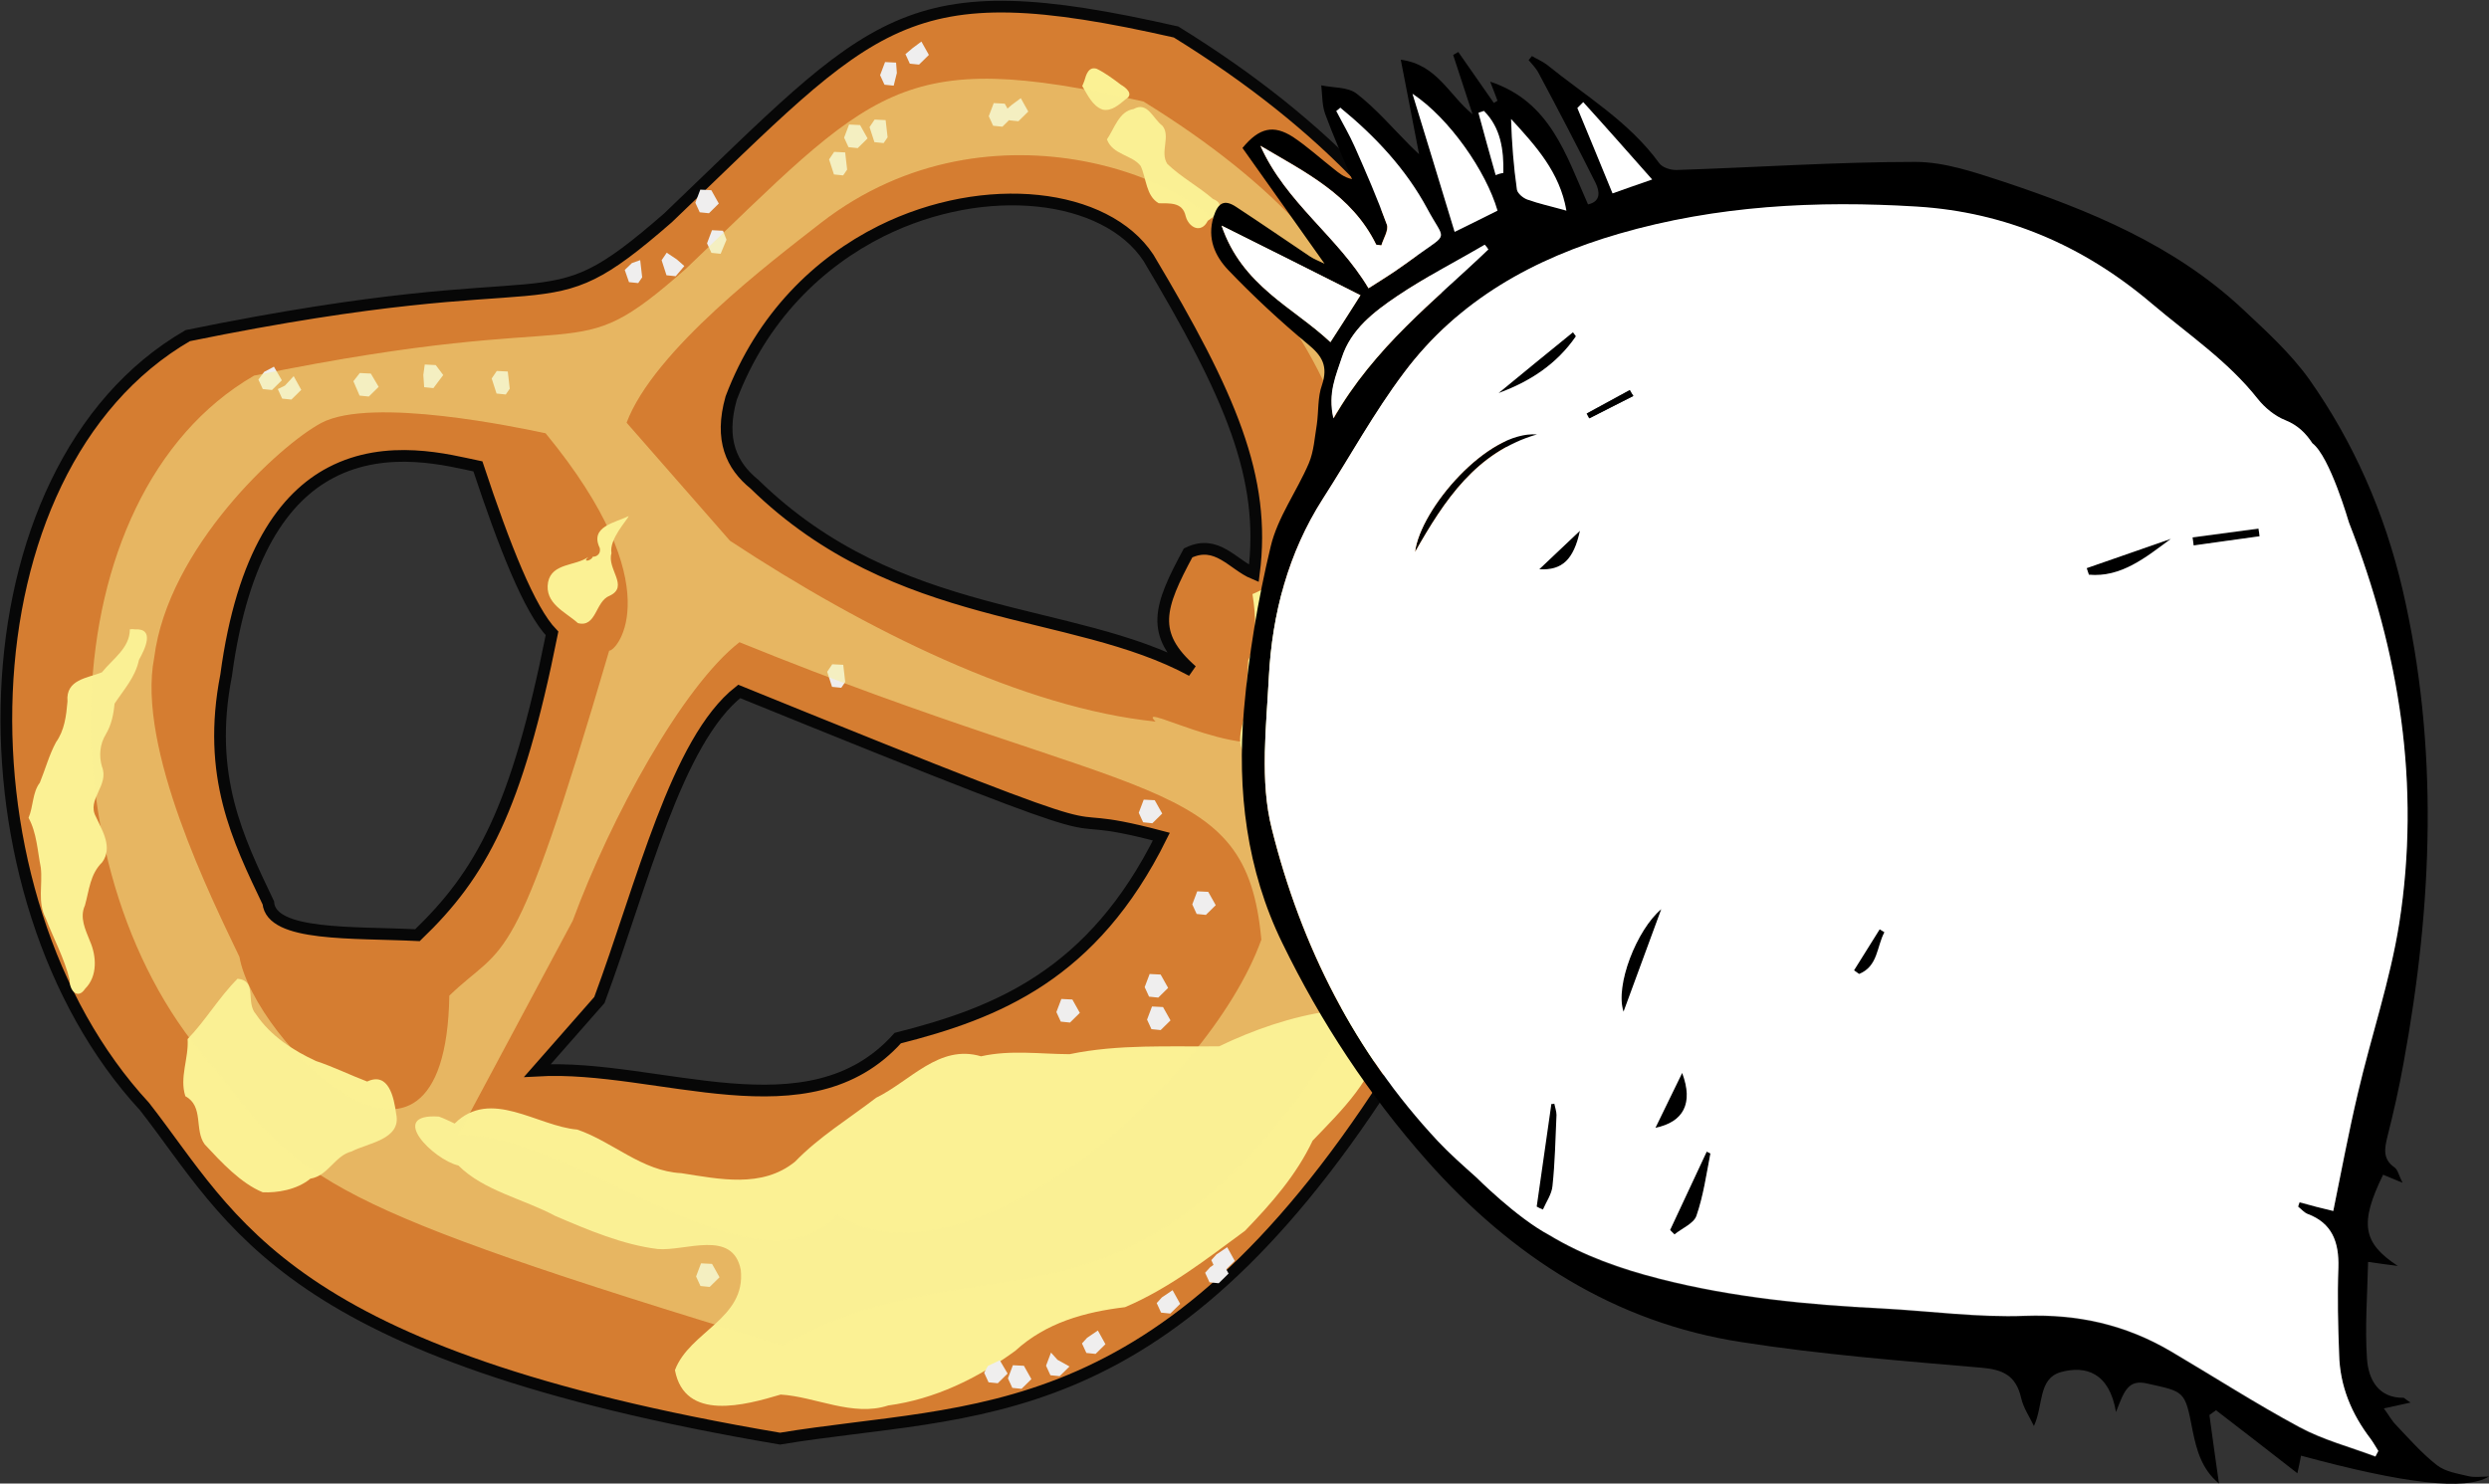 <?xml version="1.0" encoding="utf-8"?>
<!-- Generator: Adobe Illustrator 19.2.1, SVG Export Plug-In . SVG Version: 6.00 Build 0)  -->
<svg version="1.1" id="Ebene_1" xmlns="http://www.w3.org/2000/svg" xmlns:xlink="http://www.w3.org/1999/xlink" x="0px" y="0px"
	 viewBox="0 0 679.3 405" enable-background="new 0 0 679.3 405" xml:space="preserve">
<rect x="0" y="0" width="679.3" height="405" fill="#333333" stroke="none"/>
<g>
	<g>
		<title  id="title4211">pretzel</title>
		<g id="g4169_1_" transform="matrix(-.218 -.976 .976 -.218 -126.77 580.1)">
			<path id="path65524_1_" fill="#D57D31" stroke="#070707" stroke-width="3.193" d="M437.9,280.2
				c-21.9-69.5-135.5-96.5-202.8-57.4c-36,17.1-74.3,22.1-126.3,149.5c-3,53.3-21.3,101.4,59.5,183.3l83.5,53.5
				c71.3,32,140.9,21.4,208.2-47.6c32.9-69.3,21.4-79-19.3-146.4C417.8,372.9,435.9,389,437.9,280.2L437.9,280.2z M392.9,310.2
				c4.5,16.7-3.8,32.2-7.1,39.5c-22.9,2.3-41.4,5.2-48.9,9.8c-44.9-19.9-59.9-33.2-72.4-53.8c4.7-17,8.3-39,17.5-37.8
				c18.8-4.3,37.5-8.9,63.1,2.3C376.6,281.8,389.2,296.4,392.9,310.2L392.9,310.2z M424.5,471.1c7.6,30.9-3.3,62.1-23,69.6
				c-41.6,13.7-65.6,18.3-90.4,9.3c3.6-5.1,11.4-7.8,9.4-16.3c-12.7-11-19.3-15-31.6-6c24.5-28.1,29.8-75.5,75.7-105.4
				c6.3-5,13.9-6.7,24.3-1.1C408.7,434.2,419.9,452.6,424.5,471.1L424.5,471.1z M310.3,405.9c-75.3,108.7-45.7,68.9-63.8,103.8
				c-32.8-26.5-37.2-54.3-38-82.2c-21.2-29.7,7.4-65.1,12.8-97.9l15.1,20.7C264.6,368.6,300.9,386.2,310.3,405.9L310.3,405.9z"/>
			<path id="path65541_1_" fill="#FBF194" d="M363.1,247.3c-5-1.1-6.9-6.4-9.8-10c-0.7-4.2,0.3-10.1-5.7-10.9
				c-3.8-1.2-7.5-2.5-10.2-5.5c-3-2.6-6.5-4.4-9.8-6.7c-2.2-2.6-5.9-3.1-8.7-5.1c-4.5,1.3-9.4,0.4-14,0.3c-4.7-0.5-9-3-13.8-1.7
				c-6,0.9-11.8,2.6-17.9,2.7c-2.6-0.7-5.8,0.9-3.2,3.6c2.6,4.1,8,5,12.5,4.1c3.2-0.5,6.8-1.4,9.7,0.8c3.9,2.1,8,3.2,10.5,7.2
				c3.3,3.7,8.4,1.9,12.5,1c5.2-1.5,7.5,5.5,13,4.6c3.1-0.2,6.1,0.8,8.3,2.9c2.2,2.1,4.9,3.3,7.7,4.2c3.2,3.3,5.8,7.1,10.2,9.1
				c2.5,2.2,7.5,6.3,8.4,0.7l0.2-0.6L363.1,247.3L363.1,247.3z"/>
			<path id="path65546_1_" fill="#FBF194" d="M263.6,255.2c-3.8-6-9.4-11.2-13.1-16.9c-5.2-0.8-9.7-4.5-15.1-4
				c-3.8,4.4-9.5,0.3-14,2.3c-5.8,3.4-12.5,7.3-16.2,12.6c-1,3.7-1.4,9.2,0.8,13.5c-0.3,4.9,4.7,7.9,4.8,12.6
				c1.3,4.8,0.2,14.1,7.4,14.1c4.5,0.4,11.7,0.5,10.3-5.8c2.7-4.1,6-8.2,8.5-12.4c4.2-5.5,9.4-10.6,16-13.2
				C256.9,255.8,261.8,260.5,263.6,255.2L263.6,255.2z"/>
			<path id="path65548_1_" fill="#FBF194" d="M305.7,548.4c-6.3-0.4-12.5-1.5-17.5-5.1c-4.6-1.2-9.1-2.8-13.7-3.8
				c-3.6-1.9-10.7-6.3-12,0.2c0.1,5.7,0.8,11.5,0.8,17.2c-1.8,5.7,0.8,11.4,4.5,15.8c3,3.7,6.5,7.8,10.8,9.7
				c6.4-0.5,13-3.5,17.8-7.6c4.7-5.7,5.6-13.3,9-19.6C307.4,553.3,306,550.6,305.7,548.4L305.7,548.4z"/>
			<path id="path65550_1_" fill="#FBF194" d="M212.1,304.4c7.4,11.7-5.6,21.8-8.9,32.3c-5.4,8.8-14.9,14.7-17.8,25.1
				c-3.8,9.7-8.9,20.6-3.7,31c5.2,7.9,8.2,16.8,12.2,25.4c2.4,10.1,10.6,20,4.8,30.4c0,8.3-2.9,15.8-4.7,23.7
				c-0.2,13.7-4,27-6.8,40.3c2.4,10.4,3.6,21,2.8,31.7c1.1,7.2,0.5,22-9.4,12.6c-11.3-4.7-17.7-15.4-24.1-25
				c-8.2-6.4-14.2-14.6-20-23.4c-5.2-11.8-10.9-23.8-13.2-36.5c1.1-10.9,0.6-21.9-5.1-31.8c-5.1-11.7-8.1-24.4-7-37.1
				c-1-10.1,6.7-18.9,9.3-28c-0.7-10-1.6-27.2,12.8-26.7c9.5,6.2,9.4,22,22.8,23.5c11.4,0.3,8.2-13.7,10.5-20.9
				c3.2-9,9.2-17.4,14.9-25.3c6.4-7.4,10.9-17.5,19.2-22.8c3.1-6.4,18.2-15.9,14.2-2.3C214.1,301.9,213.1,303.1,212.1,304.4
				L212.1,304.4z"/>
			<path id="path2998_1_" fill="#FBF194" d="M451.2,533.3c-2.7,0.9-5.9,1.5-7.5,4c-1.1,2.3,0.4,4.8,1.4,6.8c0.8,2.5,3,0.8,4.1-0.4
				c2-1.7,4.1-3.5,5.7-5.5c1.2-2-0.9-3.2-2.4-4C452,533.9,451.6,533.6,451.2,533.3L451.2,533.3z"/>
			<path id="path3000_1_" fill="#FBF194" d="M435.5,536.7c-4.5,0.6-5.6,5.8-9.1,7.4c-3.6,0.8-8.3-0.4-11,2.6c-0.7,2.8-1,6.4-5,6.4
				c-3.3,0.1-5.7,3.1-2.6,5.6c0.9,2.3,3.2,6.2,5.5,2.7c4.2-3.1,7.7-7.2,12.1-10.1c3.6-1.3,7.1,2.6,10.4,1c2.4-2.1,7.5-2.5,6.2-6.7
				C442.3,541.6,437.9,539.3,435.5,536.7L435.5,536.7z"/>
			<path id="path3013_1_" fill="#FBF194" d="M354.9,374.9c-1-0.5-1-3.3,0.2-1.2c-1.7-3.9,0.6-10-4.3-12.2c-5.5-2.3-9,2.9-12.7,5.5
				c-2.4,4.7,4.8,5.9,5.4,10.1c1.3,5.8,7.3,0.8,11.2,3c4,0.2,7.9,6.2,8.9,6.8c-1-3.9-0.4-11.1-6.8-9.6
				C355.3,377.3,354.6,376.1,354.9,374.9L354.9,374.9z"/>
			<path id="path3859-8_1_" fill="#EFEEEE" d="M409.3,363.3l0.8-2.9l-1.7-1.8l-4.3,0.4l-0.8,2.4l1.3,1.4L409.3,363.3z"/>
			<path id="path3859-8-2_1_" fill="#EFEEEE" d="M429.1,415l2.4-2.3l-1.7-1.8l-4.3,0.4l-0.8,2.4l2.2,2.9L429.1,415z"/>
			<path id="path3859-8-4_1_" fill="#EFEEEE" d="M415.3,344.5l0.8-2.9l-2.7-1l-3.3-0.5l-0.8,2.4l2.9,3.4L415.3,344.5z"/>
			<path id="path3859-8-5_1_" fill="#EFEEEE" d="M434,429l0.8-2.9l-3.2-2.1l-2.8,0.6l-0.8,2.4l3.4,2.4L434,429z"/>
			<path id="path3859-8-51_1_" fill="#EFEEEE" d="M431.1,405.2l-0.3-2.4l-1.4-2.3l-3.5,0.4l-0.8,2.4l1.3,1.4L431.1,405.2z"/>
			<path id="path3859-8-7_1_" fill="#EFEEEE" d="M447.6,466.2l0.8-2.9l-1.7-1.8l-4.3,0.4l-0.8,2.4l1.3,1.4L447.6,466.2z"/>
			<path id="path3859-8-5-1_1_" fill="#EFEEEE" d="M468.5,485.1l0.8-2.9l-3.2-2.1l-2.8,0.6l-0.8,2.4l3.2,1.6L468.5,485.1z"/>
			<path id="path3859-8-5-15_1_" fill="#EFEEEE" d="M451.1,511.6l0.8-2.9l-3.2-2.1l-2.8,0.6l-0.8,2.4l2,3.2L451.1,511.6z"/>
			<path id="path3859-8-5-2_1_" fill="#EFEEEE" d="M451.6,516.2l-1.2-2.7l-1.2-2.3l-2.8,0.6l-0.8,2.4l2,3.2L451.6,516.2z"/>
			<path id="path3859-8-5-7_1_" fill="#EFEEEE" d="M454,471.8l0.8-2.9l-3.2-2.1l-2.8,0.6l-0.8,2.4l2,3.2L454,471.8z"/>
			<path id="path3859-8-5-6_1_" fill="#EFEEEE" d="M472.6,493.1l-1.2-2.7l-1.2-2.3l-2.8,0.6l-0.8,2.4l2,3.2L472.6,493.1z"/>
			<path id="path3859-8-5-14_1_" fill="#EFEEEE" d="M445.5,428.3l0.8-2.9l-3.2-2.1l-2.8,0.6l-0.8,2.4l2,3.2L445.5,428.3z"/>
			<path id="path3859-8-5-23_1_" fill="#EFEEEE" d="M256.6,510.1l0.8-2.9l-3.2-2.1l-2.8,0.6l-0.8,2.4l2,3.2L256.6,510.1z"/>
			<path id="path3859-8-5-22_1_" fill="#EFEEEE" d="M229,518.9l0.8-2.9l-3.2-2.1l-2.8,0.6l-0.8,2.4l2,3.2L229,518.9z"/>
			<path id="path3859-8-5-16_1_" fill="#EFEEEE" d="M209.8,501.3l0.8-2.9l-3.2-2.1l-2.8,0.6l-0.8,2.4l2,3.2L209.8,501.3z"/>
			<path id="path3859-8-5-8_1_" fill="#EFEEEE" d="M201,500l0.8-2.9l-3.2-2.1l-2.8,0.6l-0.8,2.4l2,3.2L201,500z"/>
			<path id="path3859-8-5-5_1_" fill="#EFEEEE" d="M216.4,577.4l0.8-2.9l-3.2-2.1l-2.8,0.6l-0.8,2.4l2,3.2L216.4,577.4z"/>
			<path id="path3859-8-5-76_1_" fill="#EFEEEE" d="M208.4,476.3l0.8-2.9l-3.2-2.1l-2.8,0.6l-0.8,2.4l2,3.2L208.4,476.3z"/>
			<path id="path3859-8-5-18_1_" fill="#EFEEEE" d="M159.4,364.6l0.8-2.9l-3.2-2.1l-2.8,0.6l-0.8,2.4l2,3.2L159.4,364.6z"/>
			<path id="path3859-8-5-9_1_" fill="#EFEEEE" d="M420.8,306l-2-2.9l-0.5-2.1l-2.8,0.6l-0.8,2.4l2,3.2L420.8,306z"/>
			<path id="path3859-8-5-27_1_" fill="#EFEEEE" d="M424.5,301.3l-0.8-2.9l-1.7-2l-2.8,0.6l-0.8,2.4l2,3.2L424.5,301.3z"/>
			<path id="path3859-8-5-95_1_" fill="#EFEEEE" d="M416.9,326.7l0.8-2.9l-1.8-2.2l-4.2,0.8l-0.8,2.4l2,3.2L416.9,326.7z"/>
			<path id="path3859-8-5-4_1_" fill="#EFEEEE" d="M113.3,450.9l2.3-1.3l-3.2-2.1l-2.8,0.6l-0.8,2.4l2,3.2L113.3,450.9z"/>
			<path id="path3859-8-5-3_1_" fill="#EFEEEE" d="M118.7,463.4l-1.3-3.3l-1.2-1.7l-2.8,0.6l-0.8,2.4l2,3.2L118.7,463.4z"/>
			<path id="path3859-8-5-12_1_" fill="#EFEEEE" d="M116.6,435.5l-0.8-3.5l-1.6-1.4l-2.8,0.6l-0.8,2.4l2,3.2L116.6,435.5z"/>
			<path id="path3859-8-5-33_1_" fill="#EFEEEE" d="M113.7,441.6l0.8-2.9l-3.2-2.1l-2.8,0.6l-0.8,2.4l2,3.2L113.7,441.6z"/>
			<path id="path3859-8-5-3-4_1_" fill="#EFEEEE" d="M125,485.7l-1.3-3.3l-1.2-1.7l-2.8,0.6l-0.8,2.4l2,3.2L125,485.7z"/>
			<path id="path3859-8-5-3-1_1_" fill="#EFEEEE" d="M130.2,500.4l-1.3-3.3l-1.2-1.7l-2.8,0.6l-0.8,2.4l2,3.2L130.2,500.4z"/>
			<path id="path3859-8-5-3-13_1_" fill="#EFEEEE" d="M133.2,502.8l-1.3-3.3l-1.2-1.7l-2.8,0.6l-0.8,2.4l2,3.2L133.2,502.8z"/>
			<path id="path3859-8-7-8_1_" fill="#EFEEEE" d="M453.8,478.9l0.8-2.9l-1.7-1.8l-4.3,0.4l-0.8,2.4l1.3,1.4L453.8,478.9z"/>
			<path id="path3859-8-7-7_1_" fill="#EFEEEE" d="M311.2,435.2l0.8-2.9l-1.7-1.8l-4.3,0.4l-0.8,2.4l1.3,1.4L311.2,435.2z"/>
			<path id="path65524-4_1_" opacity="0.5" fill="#FBF194" enable-background="new    " d="M423.3,295.5
				c-19.7-62.6-122-86.8-182.5-51.6c-34.9,16.3-42.5,20-107.3,134.7c18.4,60.3-25.5,91.1,47.3,164.8l88.9,35.7
				c64.2,28.8,113.1,31.7,173.7-30.4c29.6-62.4,19.3-71.1-17.3-131.8C405.2,378.9,421.5,393.4,423.3,295.5L423.3,295.5z
				 M406.7,310.6c4.1,15-13.1,52.5-16.1,59.1c-48.6,24.6-62.4,5.9-61.7,4c-81.8-45.2-71.2-44.7-82.4-63.1
				c-62.4-15.1-0.7-54.7,22.8-53.6c17-3.9,61.8-15,84.8-4.9C382.5,262.3,403.3,298.2,406.7,310.6z M430.3,455.6
				c25.1,53.4-12.3,106.4-31.9,108.8c-39.9,21-66.5,20.2-88.5,17.2l-41.7-30.7c-11.5-9.9,17.1-40.9,9.3-35.9
				c11.4-34.2,41.4-71.6,73.5-102.6l37.6-20.5C406.3,403.5,422.9,440,430.3,455.6L430.3,455.6z M323.4,408.9
				c-67.8,97.8-64.7,127.2-110.3,121.3C177,507.3,136,430.1,165,400.8c-19-26.8,38.9-66.7,43.8-96.2l50.3,43.3
				C284.5,364.3,315,391.1,323.4,408.9L323.4,408.9z"/>
		</g>
	</g>
	<g>
		<path d="M657.9,382.9c-2.7,0.6-4.6,1-7.3,1.6c1.3,1.7,2.1,3.3,3.3,4.5c3.6,3.8,7.1,7.8,11.2,11c2.3,1.8,5.7,2.3,8.6,3
			c1.7,0.4,3.6,0.1,5.6,0.1c-6.5,3.9-22.9,2-51.3-5.7c-0.3,1.7-0.7,3.4-1,4.8c-7.4-5.8-14.8-11.5-22.2-17.2
			c-0.6,0.4-1.2,0.9-1.8,1.3c0.8,6.1,1.7,12.2,2.6,18.7c-4.7-3.9-6.1-9.1-7.2-14.5c-2.1-10.9-2.1-10.5-12.4-12.8
			c-5.2-1.2-6.3,2.1-8.5,7.8c-1.8-10.8-8.3-12.8-15.1-10.9c-6.2,1.8-4.7,9.1-7.3,14.7c-1.2-2.5-2.9-5-3.5-7.7
			c-1.4-6.1-5-7.7-10.7-8.2c-21.9-1.9-43.9-3.6-65.6-7c-34.5-5.3-62.6-23.3-85.9-49.6c-15.8-17.9-28.9-37.7-39.4-59.3
			c-9.8-20-12.4-41.7-10.5-63.7c1.3-15,3.8-30,7.3-44.6c1.9-8,7.1-15,10.4-22.7c1.4-3.3,1.6-7.1,2.2-10.7c0.5-3.5,0.2-7.4,1.4-10.7
			c1.7-5.1,0.1-7.9-3.8-11.1c-7.6-6.3-14.9-13.1-21.8-20.3c-3.6-3.8-5.8-8.6-4-14.5c1.2-3.8,2.9-4.9,6.2-2.7
			c6.7,4.4,13.4,9,20.1,13.5c1.2,0.8,2.6,1.3,4,2c-7.7-10.8-15.1-21.4-22.4-31.6c4.6-5.6,8.5-6.4,13.8-3c3.9,2.6,7.4,5.8,11.1,8.7
			c1.4,1.1,2.7,2.3,5,2.8c-2.5-5.9-5.1-11.7-7.3-17.7c-0.9-2.4-0.8-5.3-1.1-7.9c3.3,0.7,7.3,0.4,9.7,2.3c5.3,4.1,9.7,9.3,14.5,14.1
			c0.6,0.6,1.1,1.1,2.5,2.4c-1.8-9.2-3.3-17.2-5-25.8c9.9,1.3,13.1,9.6,19.6,14.9c-1.8-5.4-3.5-10.8-5.3-16.2
			c0.5-0.3,0.9-0.5,1.4-0.8c3.2,4.6,6.5,9.3,9.7,13.9c0.3-0.2,0.7-0.4,1-0.6c-0.5-1.4-1.1-2.9-2-5.2c16.4,5.4,20.7,20,26.7,33.5
			c3.7-0.8,3.1-3.7,2.1-5.8c-5-10-10.2-20-15.5-29.9c-0.7-1.4-1.8-2.5-2.8-3.7c0.3-0.4,0.6-0.7,0.9-1.1c1.3,0.8,2.8,1.4,4,2.3
			c10.6,8.6,22.4,15.5,30.7,26.9c0.9,1.3,3.3,2,5,1.9c21.6-0.7,43.3-2.2,64.9-2.2c8,0,16.1,2.8,23.8,5.3
			c23.7,7.9,46.8,17.3,65.6,34.9c6.4,6,13,12,18.1,19.1c12.2,17.3,20.6,36.5,25.5,57.4c10,43.1,8.2,86.1,0.3,129.2
			c-1.2,6.7-2.7,13.4-4.4,20.1c-0.8,3.3-1.4,6.2,1.9,8.5c0.9,0.6,1.2,2.2,2.2,4.2c-2.4-1-3.9-1.6-5.3-2.2c-6.5,13.3-5.6,18.6,4,24.9
			c-2.3-0.3-4.7-0.6-8.1-1.1c-0.2,8.9-0.9,17.7-0.3,26.5c0.4,5.6,3.1,10.7,10,10.6C656.2,381.6,656.7,382.2,657.9,382.9z
			 M636.8,330.6c2.2-10.8,4.2-21.5,6.7-32.1c3.6-15.5,8.8-30.7,11.3-46.4c5.9-37.7,0.1-74.1-13.7-109.4c-1.6-4.1-4.1-6.1-8.2-7.1
			c-2.9-0.7-5.4-2.8-8.1-4.2c-5.9-2.8-12-6.3-18.5-4.2c-7.5,2.5-14.6,4.8-22.8,5.6c-8.7,0.8-17.7,5.2-25.1,10.3
			c-6.3,4.3-12.4,6.6-19.6,7.6c-10.1,1.4-20.2,4.1-26.7,12.6c-4.9,6.4-11.2,9.3-17.7,12.5c-1.7,0.8-3.4,1.5-5,2.4
			c-7.3,4.1-14.4,8.7-17.3,17.1c-4,11.7-12,19.6-21.6,26.2c-11.8,8.1-20.1,18.8-23.9,33.1c-6.5,24.5-12.4,49.1-11,74.9
			c0.1,1.7,1.3,3.8,2.6,4.8c10.6,7.5,22.5,11.9,34.8,15c20,5.1,40.4,7.1,60.9,8.1c13,0.7,25.9,2.5,38.8,2
			c14.4-0.5,27.4,2.4,39.8,9.7c11.7,6.9,23.2,14.3,35.1,20.7c6.5,3.5,13.8,5.4,20.7,8c0.3-0.5,0.5-1,0.8-1.5
			c-0.7-1.1-1.3-2.2-2.1-3.3c-5.2-6.8-8.4-14.4-8.6-23.1c-0.3-7.9-0.5-15.8-0.2-23.7c0.2-6.9-1.7-12.1-8.4-14.6
			c-1-0.4-1.7-1.3-2.6-2c0.1-0.4,0.3-0.8,0.4-1.2C630.7,329.1,633.8,329.9,636.8,330.6z M634.6,132c0.3-0.4,0.5-0.9,0.8-1.3
			c-2.6-6.2-4.3-12.9-11.7-15.9c-2.8-1.1-5.6-3.4-7.5-5.8c-8.2-10.4-19-17.6-28.9-26c-18.7-15.9-40-25-64.1-26.5
			c-27.4-1.7-54.7-0.3-81.3,7.4c-23.1,6.7-43.8,18-58.7,37.9c-8.2,10.9-14.8,23-22.2,34.5c-9.4,14.7-13.8,31.3-14.7,48.6
			c-0.7,13.8-2.5,28.4,0.8,41.4c8,32.1,22.7,61.1,45.3,85.3c4.3,4.6,9.1,8.5,14.5,13.5c0.7-5.9,0.9-10.4,1.7-14.7
			c2.2-12.1,5.1-24,6.9-36.2c2.9-19.3,9.4-36.6,24.8-48.7c9.6-7.6,16.9-16.7,22.5-27.6c5.3-10.2,12.5-18.5,24-21.9
			c3.1-0.9,5.9-3.2,8.5-5.3c5.8-4.6,11-10.2,17.1-14.2c4.9-3.2,10.7-4.9,16.3-7c3.6-1.3,7.5-1.6,11-3.1c4.7-2,9.5-4.3,13.7-7.3
			c15.6-11.2,33.9-12.7,51.7-15.8c8.7-1.5,16.8,1,23.9,6.7C630.5,131.2,632.7,131.3,634.6,132z M365.8,29.4
			c-0.4,0.3-0.7,0.6-1.1,0.9c1.7,3.3,3.6,6.5,5.1,9.9c3.1,6.9,6.1,13.9,8.7,21.1c0.5,1.5-1,3.8-1.5,5.7c-0.5-0.1-1-0.1-1.4-0.2
			c-6.7-13.7-19.6-19.9-31.6-27c6.9,15.5,21.2,24.8,29.5,38.9c2.8-1.8,5-3.1,7-4.5c2.1-1.4,4.1-2.9,6.2-4.4
			c8.9-6.4,7.7-3.9,2.9-12.7C383.7,46.1,375.3,37.2,365.8,29.4z M333.4,61.6c5.6,16.5,19.5,22.2,29.7,31.8c2.8-4.3,5.2-8.1,8.2-12.8
			C359,74.4,346.9,68.4,333.4,61.6z M406.2,68.1c-0.3-0.4-0.6-0.9-0.9-1.3c-8,4.7-16.3,8.9-24,14.1c-6.2,4.2-12.5,8.9-15,16.7
			c-1.5,4.8-3.9,9.6-2.3,16.6C375.1,94.7,391.5,82.2,406.2,68.1z M385.5,25.6c3.8,12.4,7.6,24.8,11.5,37.7c4.5-2.2,8.2-4,11.7-5.8
			C405.6,46.9,395.6,32.4,385.5,25.6z M427.5,57.5c-1.8-10.5-8.4-17.7-15-25c0.2,6.6,0.7,13,1.6,19.3c0.1,1.1,1.7,2.3,2.9,2.7
			C420,55.6,423.2,56.3,427.5,57.5z M450.9,49c-6.9-7.8-12.8-14.5-18.8-21.2c-0.5,0.5-1.1,1.1-1.6,1.6c3.1,7.7,6.3,15.4,9.6,23.3
			C443.4,51.7,446.6,50.6,450.9,49z M408.2,47.8c0.7-0.2,1.4-0.5,2.1-0.7c0.1-6.2-0.7-12.2-5.3-16.9c-0.5,0.2-1,0.3-1.5,0.5
			C405,36.4,406.6,42.1,408.2,47.8z"/>
		<path fill="#FFFFFF" d="M365.8,29.4c9.5,7.8,17.9,16.7,23.8,27.7c4.7,8.8,6,6.3-2.9,12.7c-2.1,1.5-4.1,3-6.2,4.4
			c-2.1,1.4-4.2,2.7-7,4.5c-8.4-14.1-22.6-23.4-29.5-38.9c12.1,7.2,24.9,13.3,31.6,27c0.5,0.1,1,0.1,1.4,0.2
			c0.6-1.9,2.1-4.2,1.5-5.7c-2.6-7.1-5.6-14.1-8.7-21.1c-1.5-3.4-3.4-6.6-5.1-9.9C365.1,30,365.5,29.7,365.8,29.4z"/>
		<path fill="#FFFFFF" d="M333.4,61.6c13.5,6.7,25.6,12.8,37.9,19c-3,4.7-5.4,8.5-8.2,12.8C352.9,83.8,339,78.1,333.4,61.6z"/>
		<path fill="#FFFFFF" d="M406.2,68.1c-14.7,14.1-31.1,26.6-42.3,46.1c-1.6-7,0.8-11.9,2.3-16.6c2.5-7.7,8.8-12.5,15-16.7
			c7.7-5.2,16-9.4,24-14.1C405.6,67.2,405.9,67.6,406.2,68.1z"/>
		<path fill="#FFFFFF" d="M385.5,25.6c10.1,6.7,20.1,21.2,23.2,31.9c-3.6,1.8-7.2,3.6-11.7,5.8C393.1,50.4,389.3,38,385.5,25.6z"/>
		<path fill="#FFFFFF" d="M427.5,57.5c-4.3-1.2-7.5-1.9-10.6-3c-1.2-0.4-2.7-1.7-2.9-2.7c-0.9-6.3-1.4-12.7-1.6-19.3
			C419.1,39.8,425.7,47,427.5,57.5z"/>
		<path fill="#FFFFFF" d="M450.9,49c-4.3,1.5-7.6,2.6-10.8,3.8c-3.3-8-6.4-15.7-9.6-23.3c0.5-0.5,1.1-1.1,1.6-1.6
			C438.1,34.5,444,41.2,450.9,49z"/>
		<path fill="#FFFFFF" d="M408.2,47.8c-1.6-5.7-3.2-11.4-4.7-17c0.5-0.2,1-0.3,1.5-0.5c4.6,4.6,5.4,10.6,5.3,16.9
			C409.6,47.3,408.9,47.5,408.2,47.8z"/>
		<path d="M453.4,248.2c-3.5,9.5-6.7,18.2-10.3,28C440.7,269.1,446.7,253.8,453.4,248.2z"/>
		<path d="M466.9,314.9c-1.2,5.7-2,11.6-3.9,17c-0.7,2.1-3.9,3.4-6,5.1c-0.4-0.4-0.8-0.8-1.2-1.2c3.3-7.1,6.7-14.3,10-21.4
			C466.2,314.6,466.6,314.7,466.9,314.9z"/>
		<path d="M419.4,329.4c1.3-9.3,2.7-18.7,4-28c0.3,0,0.5,0,0.8-0.1c0.2,1,0.6,2.1,0.6,3.1c-0.3,6.5-0.4,12.9-1.1,19.4
			c-0.2,2.2-1.7,4.3-2.6,6.4C420.5,330,420,329.7,419.4,329.4z"/>
		<path d="M592.4,147.1c-6.8,5.1-13.5,10.6-22.3,9.8c-0.2-0.6-0.4-1.2-0.6-1.8C577.1,152.5,584.8,149.8,592.4,147.1z"/>
		<path d="M451.8,307.9c2.5-5.2,4.7-9.6,7.3-15C462.2,301.2,459.5,306.3,451.8,307.9z"/>
		<path d="M616.6,146.4c-6,0.9-12,1.7-18,2.6c-0.1-0.7-0.2-1.5-0.3-2.2c6-0.8,12-1.6,18-2.4C616.5,145,616.6,145.7,616.6,146.4z"/>
		<path d="M506,264.9c2.3-3.7,4.7-7.5,7-11.2c0.4,0.3,0.9,0.5,1.3,0.8c-2.2,3.9-1.8,9.3-7,11.4C507,265.6,506.5,265.2,506,264.9z"/>
		<path d="M419.5,118.6c-16.6,4.7-25.3,18-33.3,32.1C387.5,139.1,406,117.5,419.5,118.6z"/>
		<path d="M430.1,91.8c-5.2,7.6-12.6,12.4-21.1,15.5c6.8-5.5,13.5-11.1,20.3-16.6C429.5,91,429.8,91.4,430.1,91.8z"/>
		<path d="M420.1,155.4c3.4-3.2,6.8-6.4,11.1-10.5C429.5,152.8,426.3,155.8,420.1,155.4z"/>
		<path d="M598.2,115.6c5.5,0.6,11,1.3,16.5,1.9c-0.1,0.7-0.2,1.5-0.2,2.2c-5.5-0.6-11-1.2-16.5-1.8
			C598,117.2,598.1,116.4,598.2,115.6z"/>
		<path fill="#FFFFFF" d="M636.8,330.6c2.2-10.8,4.2-21.5,6.7-32.1c3.6-15.5,8.8-30.7,11.3-46.4c5.9-37.7,0.1-74.1-13.7-109.4
			c0,0-5.2-18.1-10-21.7c0,0,0,0,0,0c-1.7-2.6-3.9-4.9-7.4-6.3c-2.8-1.1-5.6-3.4-7.5-5.8c-8.2-10.4-19-17.6-28.9-26
			c-18.7-15.9-40-25-64.1-26.5c-27.4-1.7-54.7-0.3-81.3,7.4c-23.1,6.7-43.8,18-58.7,37.9c-8.2,10.9-14.8,23-22.2,34.5
			c-9.4,14.7-13.8,31.3-14.7,48.6c-0.7,13.8-2.5,28.4,0.8,41.4c8,32.1,22.7,61.1,45.3,85.3c3.2,3.4,6.7,6.5,10.5,9.9v0
			c0,0,11,11.1,20,15.8c0,0,0,0,0,0c9.3,5.6,19.5,9.2,30.1,11.9c20,5.1,40.4,7.1,60.9,8.1c13,0.7,25.9,2.5,38.8,2
			c14.4-0.5,27.4,2.4,39.8,9.7c11.7,6.9,23.2,14.3,35.1,20.7c6.5,3.5,13.8,5.4,20.7,8c0.3-0.5,0.5-1,0.8-1.5
			c-0.7-1.1-1.3-2.2-2.1-3.3c-5.2-6.8-8.4-14.4-8.6-23.1c-0.3-7.9-0.5-15.8-0.2-23.7c0.2-6.9-1.7-12.1-8.4-14.6
			c-1-0.4-1.7-1.3-2.6-2c0.1-0.4,0.3-0.8,0.4-1.2C630.7,329.1,633.8,329.9,636.8,330.6z M444.8,106.5c0.3,0.5,0.6,1.1,0.9,1.6
			c-4,2-8,4.1-12,6.1c-0.2-0.4-0.5-0.9-0.7-1.3C437,110.7,440.9,108.6,444.8,106.5z M420.1,155.4c3.4-3.2,6.8-6.4,11.1-10.5
			C429.5,152.8,426.3,155.8,420.1,155.4z M429.3,90.7c0.3,0.4,0.5,0.7,0.8,1.1c-5.2,7.6-12.6,12.4-21.1,15.5
			C415.8,101.7,422.5,96.2,429.3,90.7z M386.2,150.7c1.4-11.7,19.8-33.2,33.3-32.1C402.9,123.4,394.2,136.6,386.2,150.7z
			 M453.4,248.2c-3.5,9.5-6.7,18.2-10.3,28C440.7,269.1,446.7,253.8,453.4,248.2z M451.8,307.9c2.5-5.2,4.7-9.6,7.3-15
			C462.2,301.2,459.5,306.3,451.8,307.9z M463,331.9c-0.7,2.1-3.9,3.4-6,5.1c-0.4-0.4-0.8-0.8-1.2-1.2c3.3-7.1,6.7-14.3,10-21.4
			c0.3,0.2,0.7,0.3,1,0.5C465.7,320.6,464.9,326.4,463,331.9z M507.4,265.9c-0.5-0.3-0.9-0.7-1.4-1c2.3-3.7,4.7-7.5,7-11.2
			c0.4,0.3,0.9,0.5,1.3,0.8C512.2,258.4,512.6,263.8,507.4,265.9z M570.1,156.9c-0.2-0.6-0.4-1.2-0.6-1.8c7.7-2.7,15.3-5.3,23-8
			C585.6,152.2,578.9,157.7,570.1,156.9z M598.7,148.9c-0.1-0.7-0.2-1.5-0.3-2.2c6-0.8,12-1.6,18-2.4c0.1,0.7,0.2,1.4,0.3,2.1
			C610.6,147.2,604.7,148.1,598.7,148.9z"/>
		<path d="M445.8,108.1c-4,2-8,4.1-12,6.1c-0.2-0.4-0.5-0.9-0.7-1.3c3.9-2.1,7.8-4.3,11.7-6.4C445.1,107,445.4,107.6,445.8,108.1z"
			/>
		<path d="M419.4,329.4c1.3-9.3,2.7-18.7,4-28c0.3,0,0.5,0,0.8-0.1c0.2,1,0.6,2.1,0.6,3.1c-0.3,6.5-0.4,12.9-1.1,19.4
			c-0.2,2.2-1.7,4.3-2.6,6.4C420.5,330,420,329.7,419.4,329.4z"/>
	</g>
</g>
</svg>

